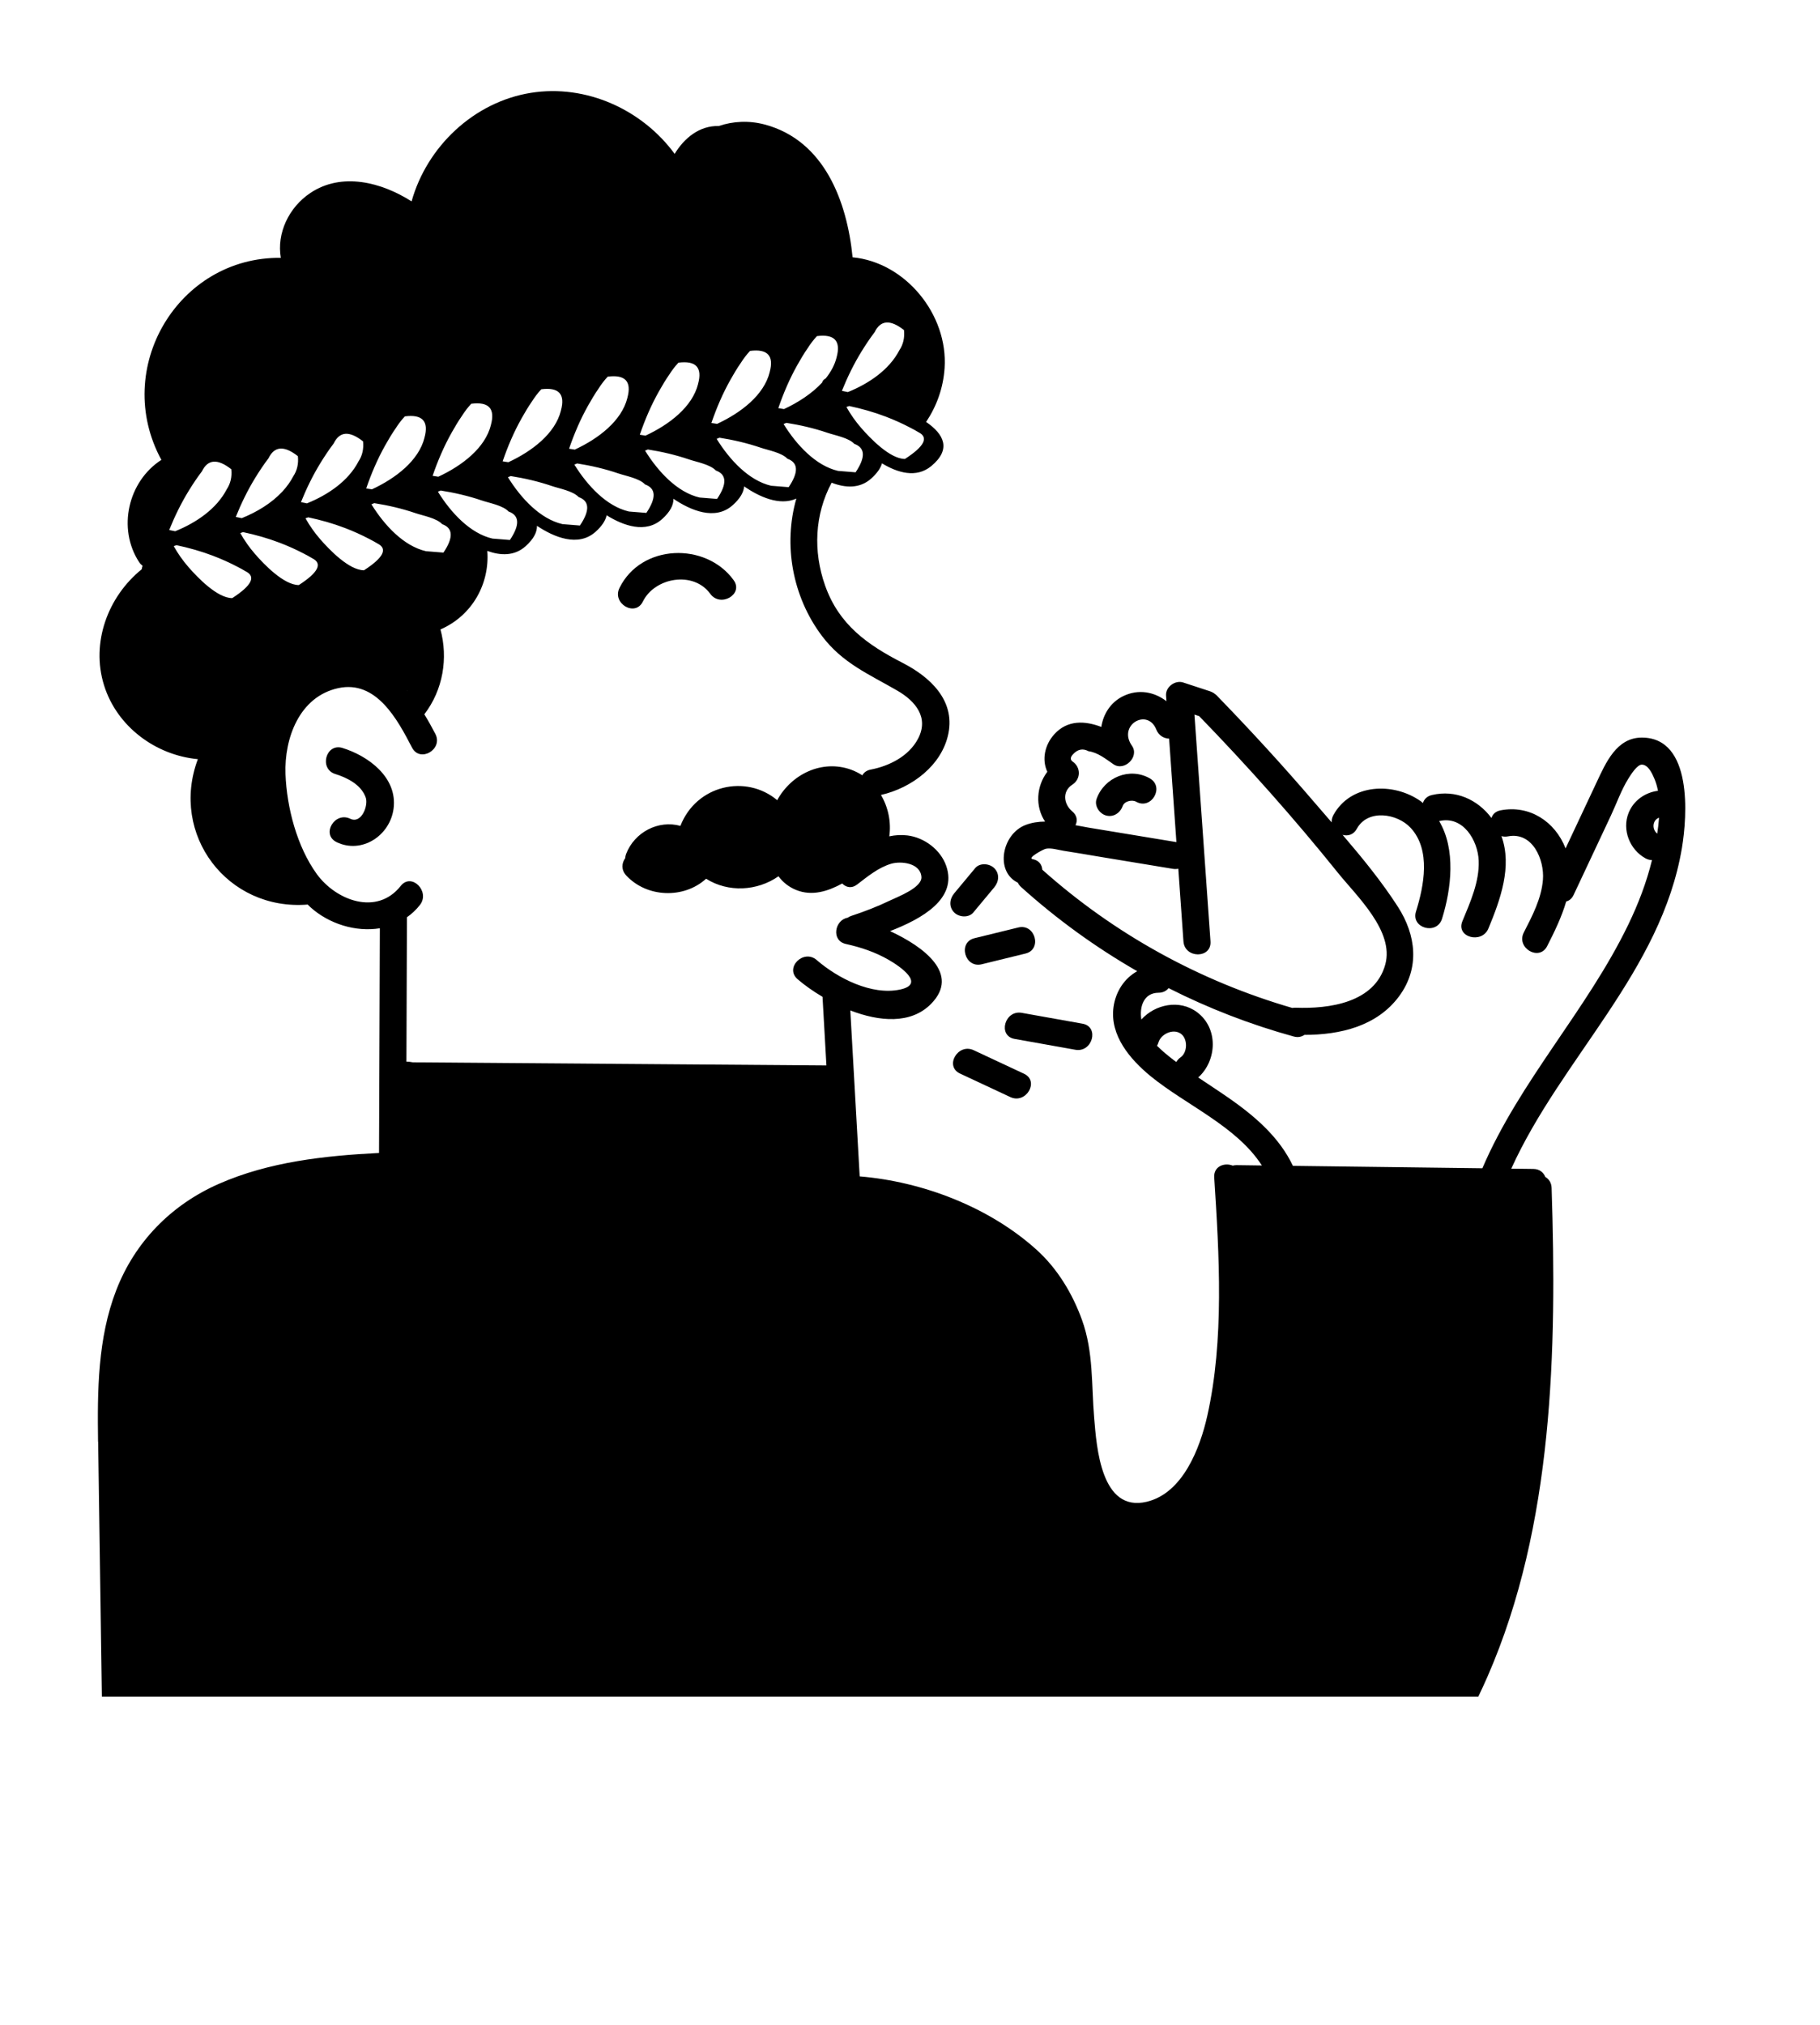 <?xml version="1.0" encoding="UTF-8"?>
<svg id="Layer_2" data-name="Layer 2" xmlns="http://www.w3.org/2000/svg" xmlns:xlink="http://www.w3.org/1999/xlink" viewBox="0 0 595.59 662.46">
  <defs>
    <style>
      .cls-1 {
        fill: none;
      }

      .cls-2 {
        clip-path: url(#clippath);
      }
    </style>
    <clipPath id="clippath">
      <rect class="cls-1" width="595.59" height="555.11"/>
    </clipPath>
  </defs>
  <g id="Layer_1-2" data-name="Layer 1">
    <g class="cls-2">
      <g>
        <g>
          <path d="M376.26,254.66c4.96,2.81.5,10.46-4.47,7.64-1.3-.73-3.82-.22-4.4,1.42-.8,2.25-3.02,3.76-5.44,3.09-2.18-.6-3.9-3.18-3.09-5.44,2.5-7.02,10.78-10.46,17.41-6.71Z"/>
          <path d="M318.52,298.54c-1.53,1.84-4.68,1.58-6.26,0-1.82-1.82-1.53-4.42,0-6.26,2.28-2.74,4.57-5.49,6.85-8.23,1.53-1.84,4.68-1.58,6.26,0,1.82,1.82,1.53,4.42,0,6.26-2.28,2.74-4.57,5.49-6.85,8.23Z"/>
          <path d="M321.25,315.49c-5.53,1.35-7.89-7.18-2.35-8.53,4.78-1.17,9.56-2.34,14.34-3.51,5.53-1.35,7.89,7.18,2.35,8.53-4.78,1.17-9.56,2.34-14.34,3.51Z"/>
          <path d="M351.91,343.46c-6.63-1.18-13.26-2.37-19.89-3.55-5.6-1-3.23-9.53,2.35-8.53,6.63,1.18,13.26,2.37,19.89,3.55,5.6,1,3.23,9.53-2.35,8.53Z"/>
          <path d="M330.63,358.94c-5.49-2.57-10.98-5.13-16.47-7.7-5.16-2.41-.67-10.04,4.47-7.64,5.49,2.57,10.98,5.13,16.47,7.7,5.16,2.41.67,10.04-4.47,7.64Z"/>
          <path d="M240.08,189.82c3.35,4.62-4.33,9.04-7.64,4.47-5.52-7.61-18.19-5.37-22.07,2.54-2.51,5.11-10.15.63-7.64-4.47,7.09-14.44,28.26-15.09,37.36-2.54Z"/>
          <path d="M110.15,275.52c-5.13-2.47-.65-10.1,4.47-7.64,3.69,1.77,5.99-4.35,5.06-6.96-1.47-4.16-6-6.45-9.94-7.67-5.42-1.68-3.11-10.23,2.35-8.53,8.57,2.66,18.02,9.7,16.71,19.82-1.15,8.87-10.41,14.96-18.66,10.99Z"/>
        </g>
        <path d="M32.12,471.67c.46,32.54.94,65.09,1.42,97.63,0,7.09.03,14.18.09,21.27.01,1.62.11,3.21.29,4.77.11,7.77.23,15.55.34,23.32,0,.42.07.8.16,1.15.56,23.01,21.99,41.16,44.27,41.63,2.01.04,4.01.08,6.02.13,1.78.28,3.57.48,5.39.56,2.28.1,4.52,0,6.7-.29,2.43.1,4.85.15,7.25.14.71.01,1.42.03,2.13.04,9.56.78,19.27.3,28.81.25,13.53-.07,27.06-.15,40.59-.24,53.83-.34,107.65-.74,161.48-1,.33.04.68.04,1.05,0,.41,0,.79-.06,1.14-.15,23.58-2.96,46.33-10.07,67.06-21.8,35.88-20.3,64.1-53,80.53-90.67,21.51-49.3,22.64-106.79,20.92-159.75-.06-1.72-.91-2.91-2.06-3.59-.59-1.45-1.88-2.6-3.9-2.62-2.41-.03-4.83-.06-7.24-.09,16.4-36.17,49.07-64.51,55.85-104.96,1.72-10.29,3.58-36.07-13.13-36.08-8.27,0-11.8,8.28-14.77,14.59-3.39,7.22-6.78,14.44-10.18,21.66-3.46-8.85-11.86-14.27-21.26-12.45-1.67.32-2.62,1.31-2.99,2.51-4.55-6.06-11.73-9.33-19.47-7.52-1.65.38-2.58,1.41-2.96,2.62-.24-.19-.46-.39-.71-.58-8.94-6.33-22.95-5.82-28.6,4.54-.45.82-.6,1.63-.55,2.38-1.97-2.28-3.94-4.55-5.88-6.81-10.23-11.94-20.86-23.52-31.81-34.79-.12-.12-.25-.21-.37-.31,0,0-.02-.02-.03-.03-.2-.16-.4-.31-.6-.43-.13-.08-.27-.15-.41-.22-.08-.04-.16-.08-.24-.11-.13-.06-.25-.13-.39-.17-2.96-.97-5.92-1.94-8.88-2.91-2.61-.85-5.8,1.47-5.6,4.27.04.62.09,1.24.13,1.85-3.94-3.04-9.18-4.09-14.21-1.62-4.07,2-6.46,5.86-7.1,10.04-5.35-2.03-11.08-2.34-15.37,2.39-3.23,3.57-4.11,8.4-2.3,12.29-3.57,4.71-4.06,11.32-.73,16.29-2.2.02-4.36.33-6.39,1.11-7.77,2.98-10.07,15.25-2.53,18.88.23.49.57.97,1.06,1.42,11.72,10.56,24.46,19.77,38.01,27.55-4.18,2.31-7.07,6.65-7.76,11.78-1.24,9.27,5.46,17.08,12.14,22.56,11.5,9.42,28.16,16.36,36.41,29.22-2.76-.04-5.52-.07-8.29-.11-.45,0-.86.06-1.24.16-2.69-1.08-6.3.19-6.06,3.87,1.63,25.28,3.32,53.13-2.28,78.04-2.36,10.48-7.96,25.24-19.79,28.06-15,3.58-16.41-17.92-17.21-27.34-.93-10.95-.19-21.61-3.98-32.12-3.12-8.65-8.09-16.9-14.98-23.08-15.49-13.92-37.22-22.21-57.78-23.91-1.02-18.1-2.05-36.2-3.07-54.3,9.43,3.64,19.8,4.61,26.44-2.16,9.55-9.72-2.27-18.63-13.43-23.79,10.47-4.04,22.11-10.58,18.38-21.33-1.84-5.31-7.16-9.28-12.65-9.97-2.06-.26-4.05-.12-5.98.29.66-4.69-.35-9.52-2.73-13.54,10.03-2.27,20.01-9.66,22.09-20.19,2.15-10.92-6.13-18.46-14.94-22.99-11.62-5.97-20.89-12.5-25.44-25.37-3.93-11.11-3.43-23.21,2.15-33.61,4.41,1.7,9.16,2.03,12.95-1.36,1.96-1.76,3.08-3.42,3.52-4.98,5.06,3.07,11.23,4.96,16.14.9,6.68-5.53,4.13-10.46-1.69-14.44,3.41-5.11,5.61-11.05,6.05-17.63,1.16-17.51-12.81-34.59-30.11-36.24-1.8-18.18-9.19-38.23-28.75-43.44-5.2-1.38-10.4-1.09-15.05.49-6.37-.17-11.32,4-14.43,9.11-10.65-14.51-28.99-22.87-47.09-19.96-18.63,3-33.98,17.57-39,35.51-9.81-6.26-22.81-9.65-33.12-2.76-7.08,4.73-11.05,13.18-9.67,21.23-33.55-.41-55.37,36.14-39.09,66.1-10.89,7.01-14.47,22.43-7.29,33.44.33.51.72.89,1.14,1.2-.12.38-.22.77-.29,1.16-11.04,8.92-16.67,23.98-12.33,37.92,4.22,13.57,16.91,22.92,30.71,24.2-9.26,24.7,9.72,49.72,35.95,47.57.31.3.6.62.92.9,6.08,5.45,14.8,8.15,22.69,6.86-.09,24.5-.18,49-.27,73.51-17.88.91-35.99,2.89-52.42,10.11-15.56,6.85-27.43,18.92-33.58,34.8-6.08,15.7-6.18,32.93-5.95,49.53ZM378.63,342.15c.19-.32.35-.67.47-1.07.79-2.72,4.67-4.61,7.21-2.95,2.42,1.58,2.39,6.15.04,7.8-.63.44-1.08.97-1.4,1.54-.34-.26-.69-.5-1.03-.76-1.79-1.4-3.64-2.89-5.3-4.56ZM384.98,275.52c-9.6-1.58-19.2-3.17-28.79-4.75-1.37-.23-2.79-.5-4.24-.78.71-1.44.57-3.18-1.08-4.55-2.75-2.28-3.37-6.51.04-8.71,2.87-1.85,2.84-5.79,0-7.64-.71-.61-.64-1.37.22-2.29,1.53-1.68,3.23-2.02,5.08-1.02,3.07.42,5.69,2.57,8.17,4.27,3.58,2.45,8.58-2.47,6.05-6.05-4.77-6.78,5.11-12.5,7.98-5.28.78,1.97,2.48,2.87,4.18,2.95.8,11.29,1.6,22.57,2.39,33.86ZM453.34,315.52c-3.43,12.6-18.43,14.59-29.37,14.18-.38-.01-.73.02-1.06.08-30.34-8.81-58.22-24.17-81.82-45.23-.1-1.61-1.07-3.07-3.18-3.46-1.83-.34,3.45-3.2,4.28-3.38,1.76-.39,4.17.39,5.93.66,3.82.58,7.63,1.26,11.44,1.89,8.1,1.34,16.21,2.68,24.31,4.01.62.1,1.19.07,1.73-.04.56,7.92,1.12,15.85,1.68,23.77.4,5.66,9.25,5.68,8.85,0-1.75-24.73-3.5-49.46-5.25-74.2.51.17,1.02.34,1.54.5,15.92,16.4,31.11,33.47,45.43,51.28,6.14,7.63,18.45,19.05,15.49,29.94ZM542.92,267.54c-.13,1.76-.34,3.52-.6,5.22-1.9-1.59-1.46-4.52.6-5.22ZM401.76,359c-3.18-2.21-6.43-4.31-9.64-6.47,6.15-5.55,6.67-16.13-.42-21.39-5.75-4.26-13.71-2.54-18.19,2.42-.68-4.08.72-8.73,5.62-8.76,1.48,0,2.57-.62,3.28-1.51,13.03,6.6,26.73,11.91,40.94,15.83,1.41.39,2.6.11,3.52-.53,11.66,0,23.77-2.81,31.03-12.7,6.76-9.21,5.52-19.93-.42-29.18-5.3-8.24-11.65-16-18.12-23.56,1.69.47,3.58,0,4.67-2.01,3.54-6.49,13.19-5.07,17.63-.25,6.66,7.23,4.32,18.99,1.71,27.36-1.7,5.46,6.84,7.77,8.53,2.35,3.08-9.89,4.55-22.75-.95-31.97.02,0,.04,0,.06,0,7.78-1.82,12.63,6.32,12.89,12.99.26,6.86-2.77,13.58-5.34,19.79-2.18,5.27,6.39,7.54,8.53,2.35,3.87-9.35,7.86-20.28,4.25-30.2.64.18,1.35.23,2.13.08,8.14-1.57,11.96,7.74,11.45,14.17-.49,6.19-3.48,11.84-6.26,17.28-2.58,5.07,5.05,9.54,7.64,4.47,2.33-4.57,4.75-9.52,6.23-14.61.97-.25,1.85-.92,2.43-2.15,4.06-8.65,8.13-17.3,12.19-25.94,1.86-3.95,3.42-8.43,5.74-12.14.78-1.24,2.86-4.6,4.43-4.55,2.1.07,3.36,2.96,4.04,4.53.55,1.27.93,2.62,1.21,4.03-4.17.54-7.96,3.11-9.62,7.24-2.22,5.54.38,12.04,5.55,14.87.73.4,1.44.55,2.11.56-1.78,7.29-4.49,14.35-7.75,21.1-13.56,28.04-35.44,51.02-47.76,79.73-20.67-.26-41.34-.53-62-.79-4.5-9.48-12.57-16.36-21.32-22.44ZM56.85,178.69c.3-.11.6-.2.9-.32,4.08.87,8.1,1.99,12.01,3.49,2.7,1.03,5.35,2.22,7.91,3.56.94.47,1.85.98,2.75,1.52,3.42,1.71,1.95,4.63-4.42,8.75-4.95-.01-11.45-6.85-14.33-10.16-1.87-2.15-3.46-4.43-4.82-6.84ZM74.16,160.16c-3.3,6.31-9.86,10.83-16.83,13.65-.78-.17-1.45-.31-1.96-.4,1.8-4.48,3.91-8.8,6.45-12.93,1.33-2.15,2.73-4.26,4.26-6.27,1.93-3.98,5.13-4.21,9.61-.68.26,2.5-.25,4.71-1.54,6.63ZM95.95,155.88c-.9,1.72-2.05,3.3-3.37,4.76-.1.09-.19.19-.27.29-3.51,3.74-8.25,6.6-13.19,8.6-.78-.17-1.45-.31-1.96-.4,1.8-4.48,3.91-8.8,6.45-12.93,1.33-2.15,2.73-4.26,4.26-6.27,1.93-3.98,5.13-4.21,9.61-.68.26,2.5-.25,4.71-1.54,6.63ZM99.46,181.15c.94.47,1.85.98,2.75,1.52,3.42,1.71,1.95,4.63-4.42,8.75-4.95-.01-11.45-6.85-14.33-10.16-1.87-2.15-3.46-4.43-4.82-6.84.3-.11.6-.2.9-.32,4.08.87,8.1,1.99,12.01,3.49,2.7,1.03,5.35,2.22,7.91,3.56ZM121.56,165c.3-.13.61-.24.91-.38,4.57.72,9.06,1.76,13.44,3.25,2.52.86,6.93,1.62,8.79,3.62,3.58,1.29,3.73,4.39.42,9.31-1.91-.15-3.82-.31-5.73-.46-7.26-1.68-13.55-8.41-17.84-15.34ZM133.41,226.06s-.02.04-.03.05c-.03-.03-.05-.06-.08-.09.04.01.07.03.11.04ZM234.67,163.24c-1.91-.15-3.82-.31-5.73-.46-7.26-1.68-13.55-8.41-17.84-15.34.3-.13.61-.24.91-.38,4.57.72,9.06,1.76,13.44,3.25,2.52.86,6.93,1.62,8.79,3.62,3.58,1.29,3.73,4.39.42,9.31ZM234.53,143.59c.3-.13.61-.24.91-.38,4.57.72,9.06,1.76,13.44,3.25,2.52.86,6.93,1.62,8.79,3.62,3.58,1.29,3.73,4.39.42,9.31-1.91-.15-3.82-.31-5.73-.46-7.26-1.68-13.55-8.41-17.84-15.34ZM211.53,167.81c-1.91-.15-3.82-.31-5.73-.46-7.26-1.68-13.55-8.41-17.84-15.34.3-.13.62-.24.91-.38,4.57.72,9.06,1.76,13.44,3.25,2.52.86,6.93,1.62,8.79,3.62,3.58,1.29,3.73,4.39.42,9.31ZM189.79,171.94c-1.91-.15-3.82-.31-5.73-.46-7.26-1.68-13.55-8.41-17.84-15.34.3-.13.61-.24.91-.38,4.57.72,9.06,1.76,13.44,3.25,2.52.86,6.93,1.62,8.79,3.62,3.58,1.29,3.73,4.39.42,9.31ZM166.87,176.67c-1.91-.15-3.82-.31-5.73-.46-7.26-1.68-13.55-8.41-17.84-15.34.3-.13.61-.24.91-.38,4.57.72,9.06,1.76,13.44,3.25,2.52.86,6.93,1.62,8.79,3.62,3.58,1.29,3.73,4.39.42,9.31ZM119.12,186.58c-4.95-.01-11.45-6.85-14.33-10.16-1.87-2.15-3.46-4.43-4.82-6.84.3-.11.6-.2.9-.32,4.08.87,8.1,1.99,12.01,3.49,2.7,1.03,5.35,2.22,7.91,3.56.94.47,1.85.98,2.75,1.52,3.42,1.71,1.95,4.63-4.42,8.75ZM117.28,151.04c-3.3,6.31-9.86,10.83-16.83,13.65-.78-.17-1.45-.31-1.96-.4,1.8-4.48,3.91-8.8,6.45-12.93,1.33-2.15,2.73-4.26,4.26-6.27,1.93-3.98,5.13-4.21,9.61-.68.26,2.5-.25,4.71-1.54,6.63ZM138.92,143.18c-1.86,7.52-9.45,13.32-17.21,16.92-.73-.12-1.36-.22-1.87-.29,1.67-4.88,3.69-9.61,6.23-14.13,1.06-1.89,2.17-3.76,3.41-5.54.88-1.39,1.88-2.7,3-3.91,5.75-.74,7.9,1.58,6.43,6.95ZM160.65,139.05c-1.86,7.52-9.45,13.32-17.21,16.92-.73-.12-1.36-.22-1.87-.29,1.67-4.88,3.69-9.61,6.23-14.13,1.06-1.89,2.17-3.76,3.41-5.54.88-1.39,1.88-2.7,3-3.91,5.75-.74,7.9,1.58,6.43,6.95ZM183.57,134.31c-1.86,7.52-9.45,13.32-17.21,16.92-.73-.12-1.36-.22-1.87-.29,1.67-4.88,3.69-9.61,6.23-14.13,1.06-1.89,2.17-3.76,3.41-5.54.88-1.39,1.88-2.7,3-3.91,5.75-.74,7.9,1.58,6.43,6.95ZM205.31,130.18c-1.86,7.52-9.45,13.32-17.21,16.92-.73-.12-1.36-.22-1.87-.29,1.67-4.88,3.69-9.61,6.23-14.13,1.06-1.89,2.18-3.76,3.41-5.54.88-1.39,1.88-2.7,3-3.91,5.75-.74,7.9,1.58,6.43,6.95ZM228.45,125.61c-1.86,7.52-9.45,13.32-17.21,16.92-.73-.12-1.36-.22-1.87-.29,1.67-4.88,3.69-9.61,6.23-14.13,1.06-1.89,2.17-3.76,3.41-5.54.88-1.39,1.88-2.7,3-3.91,5.75-.74,7.9,1.58,6.43,6.95ZM251.88,121.76c-1.86,7.52-9.45,13.32-17.21,16.92-.73-.12-1.36-.22-1.87-.29,1.67-4.88,3.69-9.61,6.23-14.13,1.06-1.89,2.17-3.76,3.41-5.54.88-1.39,1.88-2.7,3-3.91,5.75-.74,7.9,1.58,6.43,6.95ZM273.78,116.91c-.62,2.51-1.91,4.83-3.6,6.94-.57.25-1.01.72-1.15,1.33-3.32,3.59-7.85,6.51-12.46,8.66-.73-.12-1.36-.22-1.87-.29,1.67-4.88,3.69-9.61,6.23-14.13,1.06-1.89,2.17-3.76,3.41-5.54.88-1.39,1.88-2.7,3-3.91,5.75-.74,7.9,1.58,6.43,6.95ZM294.3,114.63c-3.3,6.31-9.86,10.83-16.83,13.65-.78-.17-1.45-.31-1.96-.4,1.8-4.48,3.91-8.8,6.45-12.93,1.33-2.15,2.73-4.26,4.26-6.27,1.93-3.98,5.13-4.21,9.61-.68.26,2.5-.25,4.71-1.54,6.63ZM281.81,140c-1.87-2.15-3.46-4.43-4.82-6.84.3-.11.6-.2.9-.32,4.08.87,8.1,1.99,12.01,3.49,2.7,1.03,5.35,2.22,7.91,3.56.94.47,1.85.98,2.75,1.52,3.42,1.71,1.95,4.63-4.42,8.75-4.95-.01-11.45-6.85-14.33-10.16ZM256.43,138.73c.3-.13.61-.24.91-.38,4.57.72,9.06,1.76,13.44,3.25,2.52.86,6.93,1.62,8.79,3.62,3.58,1.29,3.73,4.39.42,9.31-1.91-.15-3.82-.31-5.73-.46-7.26-1.68-13.55-8.41-17.84-15.34ZM103.66,285.95c-6.47-8.92-9.83-21.8-10.23-32.7-.43-11.65,4.5-25.34,17.27-28.11,12.44-2.7,19.36,10.24,24.13,19.45,2.62,5.07,10.26.58,7.64-4.47-1.1-2.13-2.3-4.29-3.61-6.41,6.19-8.08,7.8-18.44,5.28-27.77,10.55-4.6,16.13-15.12,15.33-25.69,4.29,1.55,8.86,1.75,12.52-1.53,2.69-2.41,3.78-4.64,3.73-6.68,5.61,3.74,13.5,7.04,19.19,1.94,2.13-1.91,3.25-3.71,3.61-5.39,5.51,3.43,12.79,6.04,18.13,1.26,2.68-2.4,3.77-4.62,3.73-6.66,5.62,3.8,13.64,7.25,19.4,2.09,2.46-2.2,3.59-4.25,3.73-6.14,4.84,3.33,11.57,6.49,17.09,3.99-4.34,15.17-1.27,32.1,8.36,44.91,6.7,8.91,15.36,12.52,24.69,17.92,5.95,3.45,10.45,8.82,6.74,15.8-3.03,5.69-9.39,8.87-15.45,10.03-1.37.26-2.26.98-2.74,1.88-1.13-.73-2.36-1.36-3.67-1.84-9.56-3.47-19.59,1.52-24.19,9.97-10.2-8.55-26.44-4.99-31.68,8.41-7.19-2-15.02,2.02-17.78,9.22-.18.48-.25.92-.28,1.34-1.14,1.58-1.38,3.81.31,5.64,6.76,7.32,18.9,7.72,26.16,1.09,7.24,4.58,16.74,4.05,23.69-.8,1.41,1.95,3.41,3.52,5.75,4.47,5.21,2.12,10.43.45,15.11-2.11,1.21,1.27,3.04,1.74,4.89.32,3.38-2.6,6.99-5.57,11.15-6.79,3.15-.92,9.52-.29,9.87,4.31.27,3.51-7.75,6.51-10.33,7.75-4.09,1.97-8.31,3.59-12.62,5.01-.46.15-.84.36-1.19.6-4.21.7-5.5,7.49-.58,8.59,4.93,1.09,9.61,2.66,14.01,5.19,3.78,2.18,12.13,7.91,3.76,9.71-9.37,2.02-20.51-3.75-27.32-9.65-4.29-3.72-10.57,2.52-6.26,6.26,2.17,1.88,4.98,3.9,8.17,5.78.42,7.48.85,14.97,1.27,22.45-45.11-.34-90.23-.68-135.34-1.02-.69-.14-1.4-.23-2.1-.23.06-15.74.11-31.49.17-47.23,1.54-1.09,2.97-2.4,4.23-4,3.49-4.42-2.73-10.73-6.26-6.26-7.8,9.88-21.19,4.78-27.51-3.93Z"/>
      </g>
    </g>
  </g>
</svg>